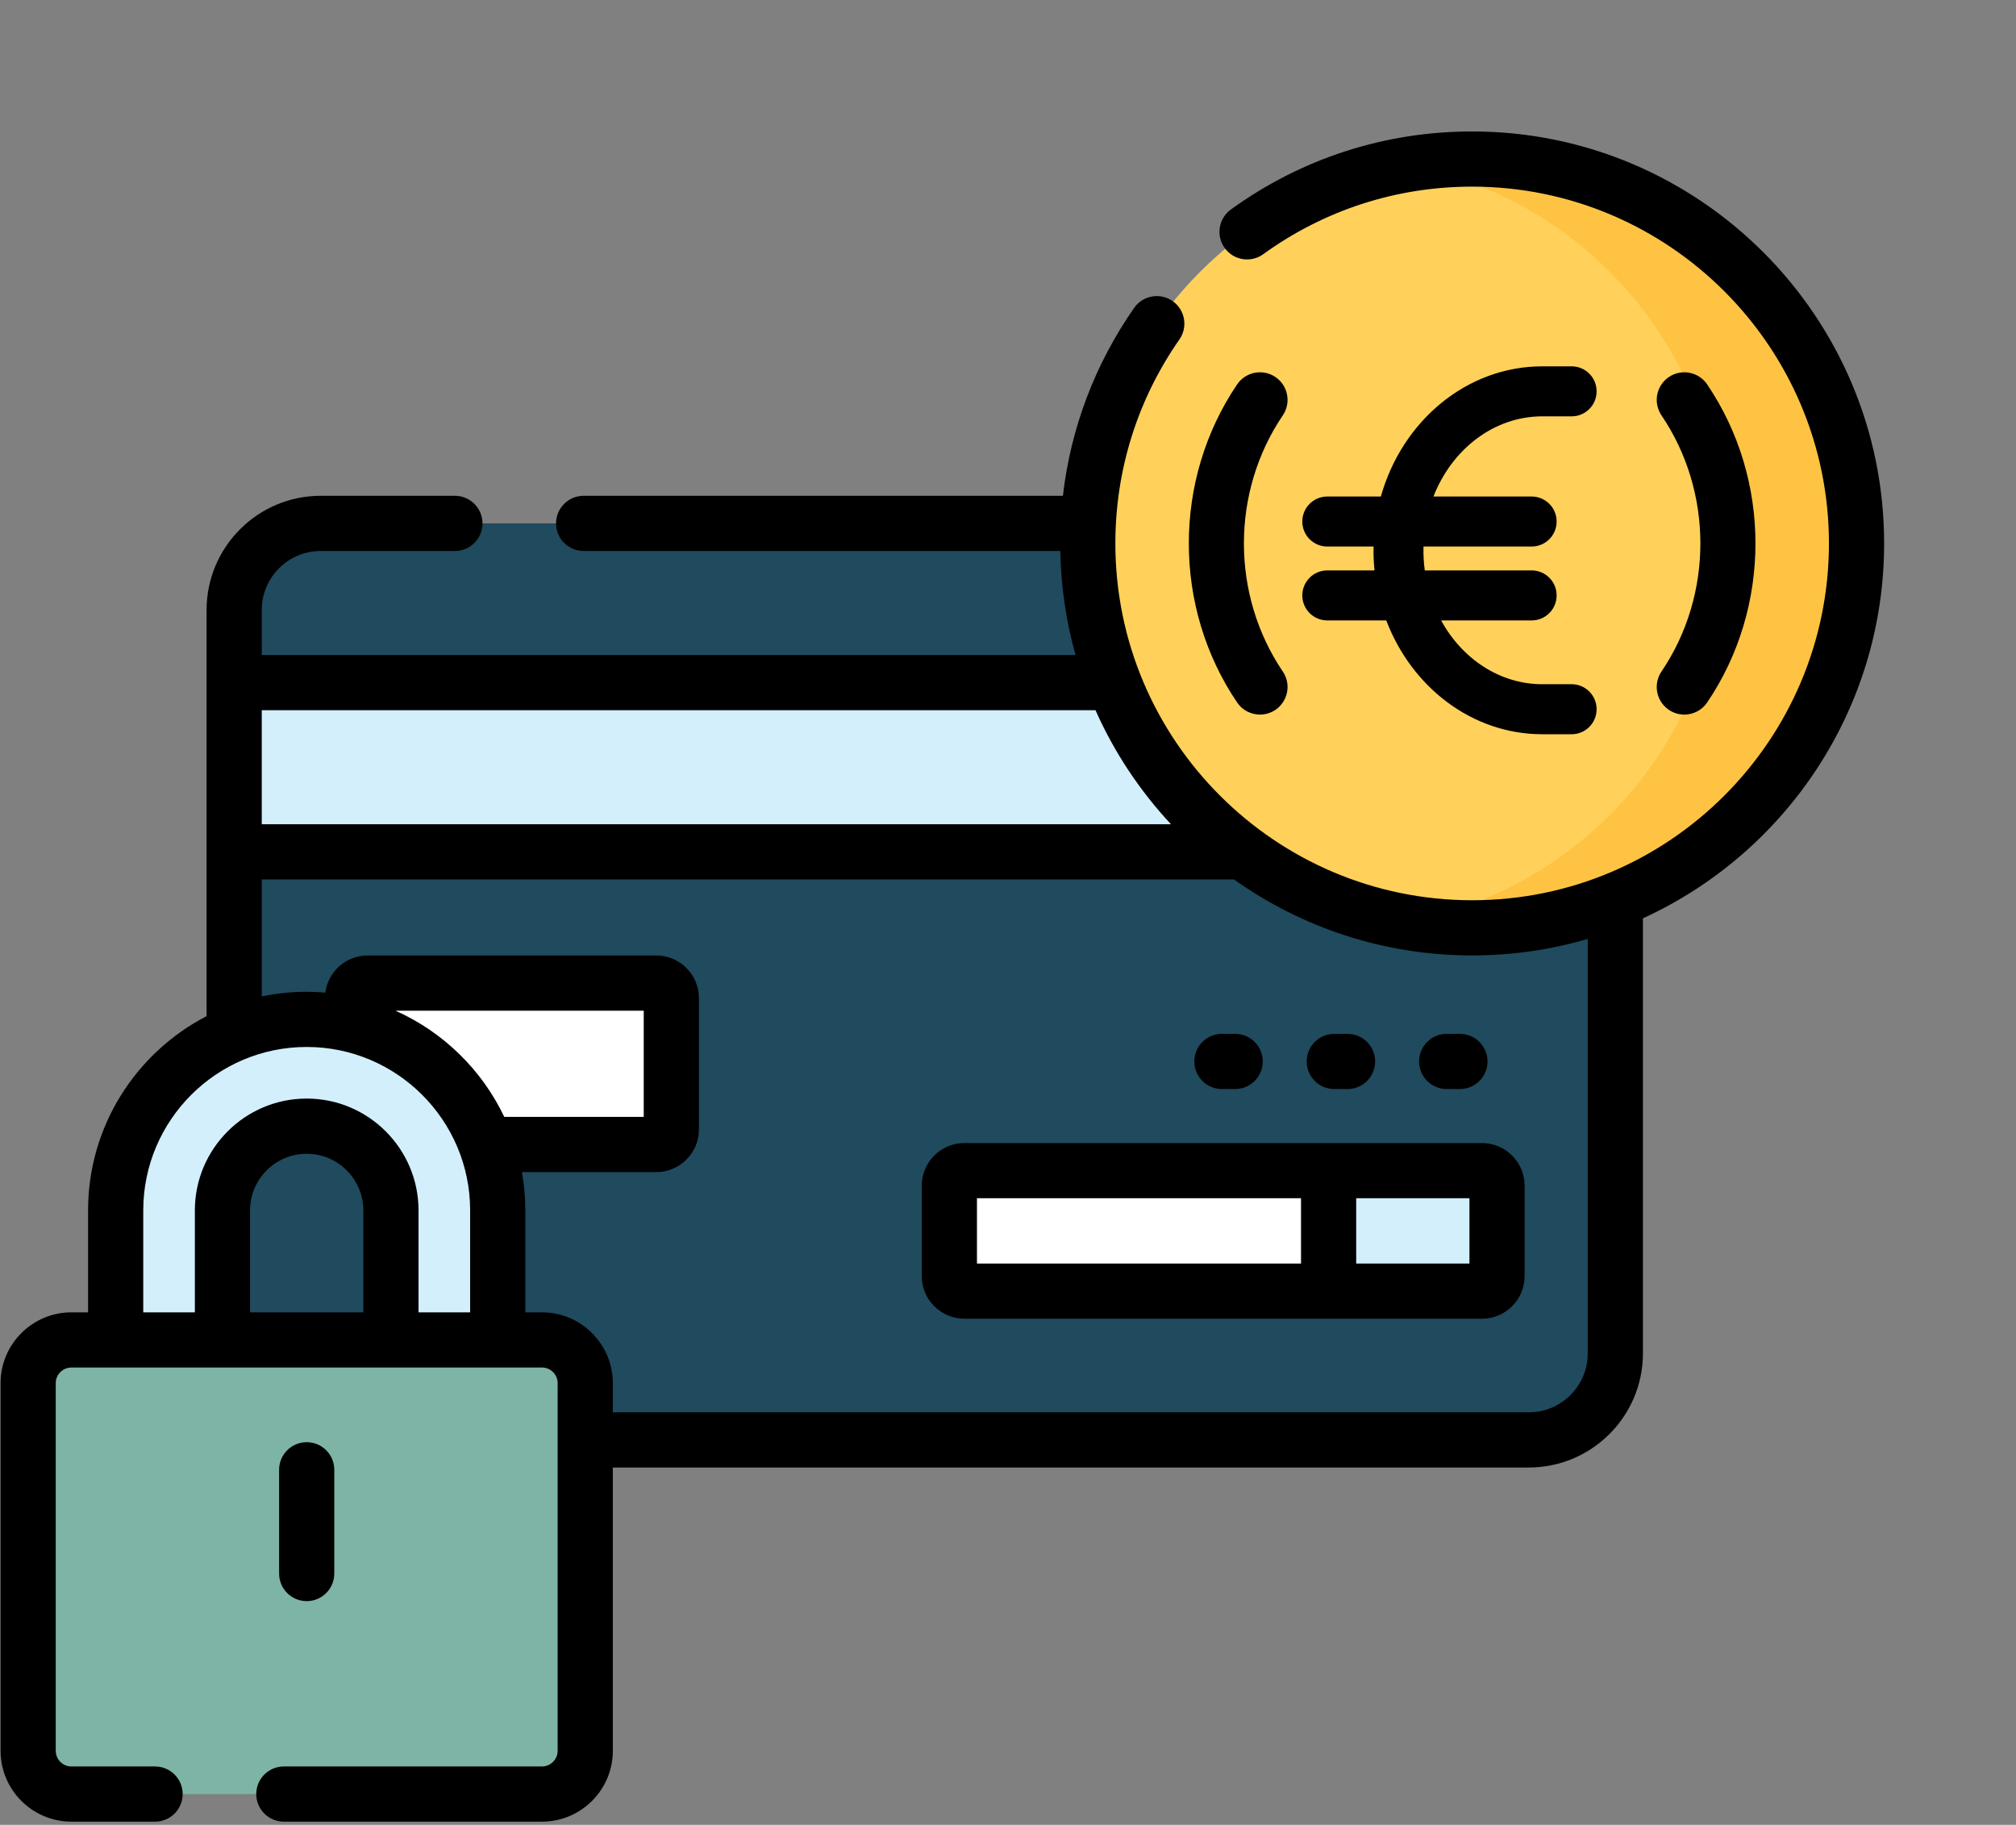 <svg width="137" height="124" viewBox="0 0 137 124" fill="none" xmlns="http://www.w3.org/2000/svg">
<rect x="0" y="0" width="137" height="124" fill="#808080" stroke="none"/>
<path d="M100.042 62.799C85.777 62.799 74.171 51.193 74.171 36.928C74.171 36.471 74.183 36.016 74.207 35.565H21.795C18.547 35.565 15.914 38.198 15.914 41.446V70.511C17.43 69.872 19.095 69.518 20.842 69.518C27.862 69.518 33.574 75.23 33.574 82.25V91.301H36.83C38.314 91.301 39.521 92.508 39.521 93.992V97.846H103.892C107.14 97.846 109.773 95.213 109.773 91.965V60.897C106.767 62.122 103.482 62.799 100.042 62.799Z" fill="#204A5D"/>
<path d="M100.042 62.799C99.79 62.799 99.538 62.794 99.288 62.787V91.965C99.288 95.213 96.655 97.845 93.407 97.845H103.892C107.14 97.845 109.773 95.212 109.773 91.965V60.897C106.767 62.122 103.482 62.799 100.042 62.799Z" fill="#204A5D"/>
<path d="M75.96 46.384H15.914V57.884H84.89C80.914 55.001 77.787 51.018 75.96 46.384Z" fill="#D3EFFB"/>
<path d="M75.96 46.384H66.335C68.16 51.018 71.288 55.001 75.264 57.884H84.89C80.915 55.001 77.787 51.018 75.96 46.384Z" fill="#D3EFFB"/>
<path d="M44.599 66.803H24.977C24.413 66.803 23.955 67.261 23.955 67.826V69.904C28.012 70.928 31.299 73.903 32.758 77.77H44.599C45.164 77.77 45.622 77.312 45.622 76.747V67.826C45.621 67.261 45.163 66.803 44.599 66.803Z" fill="white"/>
<path d="M100.709 87.734H65.537C64.973 87.734 64.515 87.276 64.515 86.712V80.57C64.515 80.005 64.973 79.547 65.537 79.547H100.709C101.274 79.547 101.732 80.005 101.732 80.57V86.712C101.732 87.277 101.274 87.734 100.709 87.734Z" fill="white"/>
<path d="M100.709 79.547H90.288V87.734H100.709C101.274 87.734 101.732 87.276 101.732 86.712V80.57C101.732 80.005 101.274 79.547 100.709 79.547Z" fill="#D3EFFB"/>
<path d="M33.824 91.301V82.25C33.824 75.081 28.012 69.268 20.842 69.268C13.672 69.268 7.86 75.081 7.86 82.25V91.301H33.824Z" fill="#D3EFFB"/>
<path d="M26.567 91.301V82.25C26.567 79.093 23.998 76.525 20.842 76.525C17.685 76.525 15.117 79.093 15.117 82.25V91.301H26.567Z" fill="#204A5D"/>
<path d="M36.83 121.91H4.853C3.229 121.91 1.913 120.594 1.913 118.97V93.991C1.913 92.367 3.229 91.051 4.853 91.051H36.83C38.454 91.051 39.771 92.367 39.771 93.991V118.97C39.771 120.594 38.454 121.91 36.83 121.91Z" fill="#7EB4A6"/>
<path d="M36.831 91.051H28.956C30.58 91.051 31.896 92.367 31.896 93.991V118.97C31.896 120.594 30.58 121.91 28.956 121.91H36.831C38.455 121.91 39.771 120.594 39.771 118.97V93.991C39.771 92.367 38.455 91.051 36.831 91.051Z" fill="#7EB4A6"/>
<path d="M118.495 55.402C128.694 45.203 128.694 28.667 118.495 18.467C108.296 8.268 91.759 8.268 81.56 18.467C71.361 28.667 71.361 45.203 81.56 55.402C91.759 65.601 108.296 65.601 118.495 55.402Z" fill="#FFD15B"/>
<path d="M100.042 10.807C98.484 10.807 96.958 10.944 95.475 11.206C107.724 13.365 117.029 24.06 117.029 36.928C117.029 49.796 107.724 60.49 95.475 62.65C96.958 62.912 98.484 63.049 100.042 63.049C114.468 63.049 126.163 51.354 126.163 36.928C126.163 22.502 114.468 10.807 100.042 10.807Z" fill="#FFC344"/>
<path d="M65.537 77.673C63.94 77.673 62.64 78.972 62.64 80.57V86.712C62.64 88.31 63.94 89.61 65.537 89.61H100.709C102.307 89.61 103.607 88.31 103.607 86.712V80.57C103.607 78.972 102.307 77.673 100.709 77.673H65.537ZM88.412 85.86H66.39V81.423H88.412V85.86ZM99.857 85.86H92.162V81.423H99.857V85.86Z" fill="black"/>
<path d="M98.311 70.253C97.276 70.253 96.436 71.093 96.436 72.128C96.436 73.164 97.276 74.003 98.311 74.003H99.21C100.246 74.003 101.086 73.164 101.086 72.128C101.086 71.093 100.246 70.253 99.21 70.253H98.311Z" fill="black"/>
<path d="M90.674 74.003H91.573C92.609 74.003 93.448 73.164 93.448 72.128C93.448 71.093 92.609 70.253 91.573 70.253H90.674C89.639 70.253 88.799 71.093 88.799 72.128C88.799 73.164 89.639 74.003 90.674 74.003Z" fill="black"/>
<path d="M83.038 74.003H83.937C84.972 74.003 85.812 73.164 85.812 72.128C85.812 71.093 84.972 70.253 83.937 70.253H83.038C82.002 70.253 81.163 71.093 81.163 72.128C81.163 73.164 82.002 74.003 83.038 74.003Z" fill="black"/>
<path d="M20.842 108.8C21.877 108.8 22.717 107.961 22.717 106.925V99.874C22.717 98.838 21.877 97.999 20.842 97.999C19.806 97.999 18.967 98.838 18.967 99.874V106.925C18.967 107.961 19.806 108.8 20.842 108.8Z" fill="black"/>
<path d="M100.042 8.932C94.11 8.932 88.44 10.766 83.646 14.236C82.807 14.843 82.619 16.015 83.226 16.854C83.833 17.693 85.006 17.881 85.844 17.274C89.995 14.27 94.904 12.682 100.042 12.682C113.411 12.682 124.288 23.559 124.288 36.928C124.288 50.297 113.411 61.174 100.042 61.174C86.673 61.174 75.796 50.297 75.796 36.928C75.796 31.939 77.301 27.146 80.148 23.068C80.741 22.219 80.533 21.05 79.684 20.457C78.835 19.865 77.666 20.072 77.073 20.921C74.406 24.742 72.759 29.105 72.231 33.69H39.663C38.627 33.69 37.788 34.53 37.788 35.565C37.788 36.601 38.627 37.44 39.663 37.44H72.055C72.099 39.885 72.456 42.254 73.091 44.509H17.789V41.446C17.789 39.237 19.586 37.44 21.794 37.44H30.913C31.948 37.44 32.788 36.601 32.788 35.565C32.788 34.53 31.948 33.69 30.913 33.69H21.795C17.518 33.69 14.039 37.17 14.039 41.446V69.049C9.26 71.522 5.985 76.509 5.985 82.25V89.176H4.853C2.198 89.176 0.038 91.336 0.038 93.991V118.97C0.038 121.625 2.198 123.785 4.853 123.785H10.538C11.573 123.785 12.413 122.946 12.413 121.91C12.413 120.874 11.573 120.035 10.538 120.035H4.853C4.266 120.035 3.788 119.557 3.788 118.97V93.991C3.788 93.404 4.266 92.926 4.853 92.926H36.83C37.418 92.926 37.896 93.404 37.896 93.991V118.97C37.896 119.557 37.418 120.035 36.83 120.035H19.288C18.252 120.035 17.413 120.874 17.413 121.91C17.413 122.946 18.252 123.785 19.288 123.785H36.83C39.486 123.785 41.646 121.625 41.646 118.97V99.72H103.892C108.168 99.72 111.648 96.241 111.648 91.965V62.402C121.309 57.984 128.038 48.227 128.038 36.928C128.038 21.491 115.479 8.932 100.042 8.932ZM17.789 48.259H74.445C75.72 51.127 77.462 53.743 79.576 56.009H17.789V48.259ZM24.692 89.176H16.991V82.25C16.991 80.127 18.719 78.4 20.842 78.4C22.965 78.4 24.692 80.127 24.692 82.25V89.176ZM31.949 89.176H28.442V82.25C28.442 78.06 25.033 74.65 20.842 74.65C16.651 74.65 13.242 78.06 13.242 82.25V89.176H9.735V82.25C9.735 76.126 14.717 71.143 20.842 71.143C26.966 71.143 31.949 76.126 31.949 82.25V89.176ZM26.875 68.679H43.746V75.895H34.268C32.747 72.696 30.116 70.125 26.875 68.679ZM107.898 91.965C107.898 94.173 106.101 95.97 103.892 95.97H41.646V93.991C41.646 91.336 39.486 89.176 36.83 89.176H35.699V82.25C35.699 81.361 35.616 80.492 35.466 79.645H44.599C46.197 79.645 47.497 78.345 47.497 76.747V67.826C47.497 66.228 46.197 64.928 44.599 64.928H24.977C23.507 64.928 22.292 66.03 22.107 67.451C21.689 67.415 21.268 67.393 20.842 67.393C19.796 67.393 18.775 67.503 17.789 67.71V59.759H83.857C88.429 63.01 94.016 64.924 100.042 64.924C102.768 64.924 105.404 64.53 107.898 63.8V91.965H107.898Z" fill="black"/>
<path d="M113.409 48.236C113.732 48.454 114.097 48.558 114.459 48.558C115.06 48.558 115.651 48.27 116.013 47.734C120.389 41.271 120.389 32.585 116.013 26.122C115.433 25.264 114.267 25.04 113.409 25.62C112.552 26.201 112.327 27.366 112.908 28.224C116.433 33.43 116.433 40.426 112.908 45.632C112.327 46.489 112.552 47.655 113.409 48.236Z" fill="black"/>
<path d="M86.674 25.62C85.816 25.04 84.651 25.264 84.07 26.122C79.694 32.585 79.694 41.271 84.07 47.734C84.433 48.27 85.023 48.558 85.624 48.558C85.986 48.558 86.352 48.454 86.674 48.236C87.531 47.655 87.756 46.489 87.175 45.632C83.651 40.426 83.651 33.43 87.175 28.224C87.756 27.366 87.532 26.201 86.674 25.62Z" fill="black"/>
<path d="M93.838 33.739H90.197C89.259 33.739 88.5 34.5 88.5 35.439C88.5 36.377 89.259 37.137 90.197 37.137H93.343C93.335 37.613 93.338 38.069 93.407 38.76H90.197C89.26 38.76 88.5 39.521 88.5 40.46C88.5 41.399 89.26 42.159 90.197 42.159H94.206C95.93 46.693 100.034 49.893 104.812 49.893H106.804C107.741 49.893 108.5 49.132 108.5 48.193C108.5 47.254 107.741 46.494 106.804 46.494H104.812C101.907 46.494 99.356 44.757 97.931 42.159H104.087C105.024 42.159 105.783 41.399 105.783 40.46C105.783 39.521 105.024 38.76 104.087 38.76H96.822C96.742 38.161 96.724 37.661 96.736 37.137H104.087C105.024 37.137 105.783 36.377 105.783 35.439C105.783 34.5 105.024 33.739 104.087 33.739H97.412C98.665 30.535 101.509 28.291 104.812 28.291H106.804C107.741 28.291 108.5 27.53 108.5 26.592C108.5 25.653 107.741 24.893 106.804 24.893H104.812C99.652 24.893 95.276 28.624 93.838 33.739Z" fill="black"/>
</svg>
